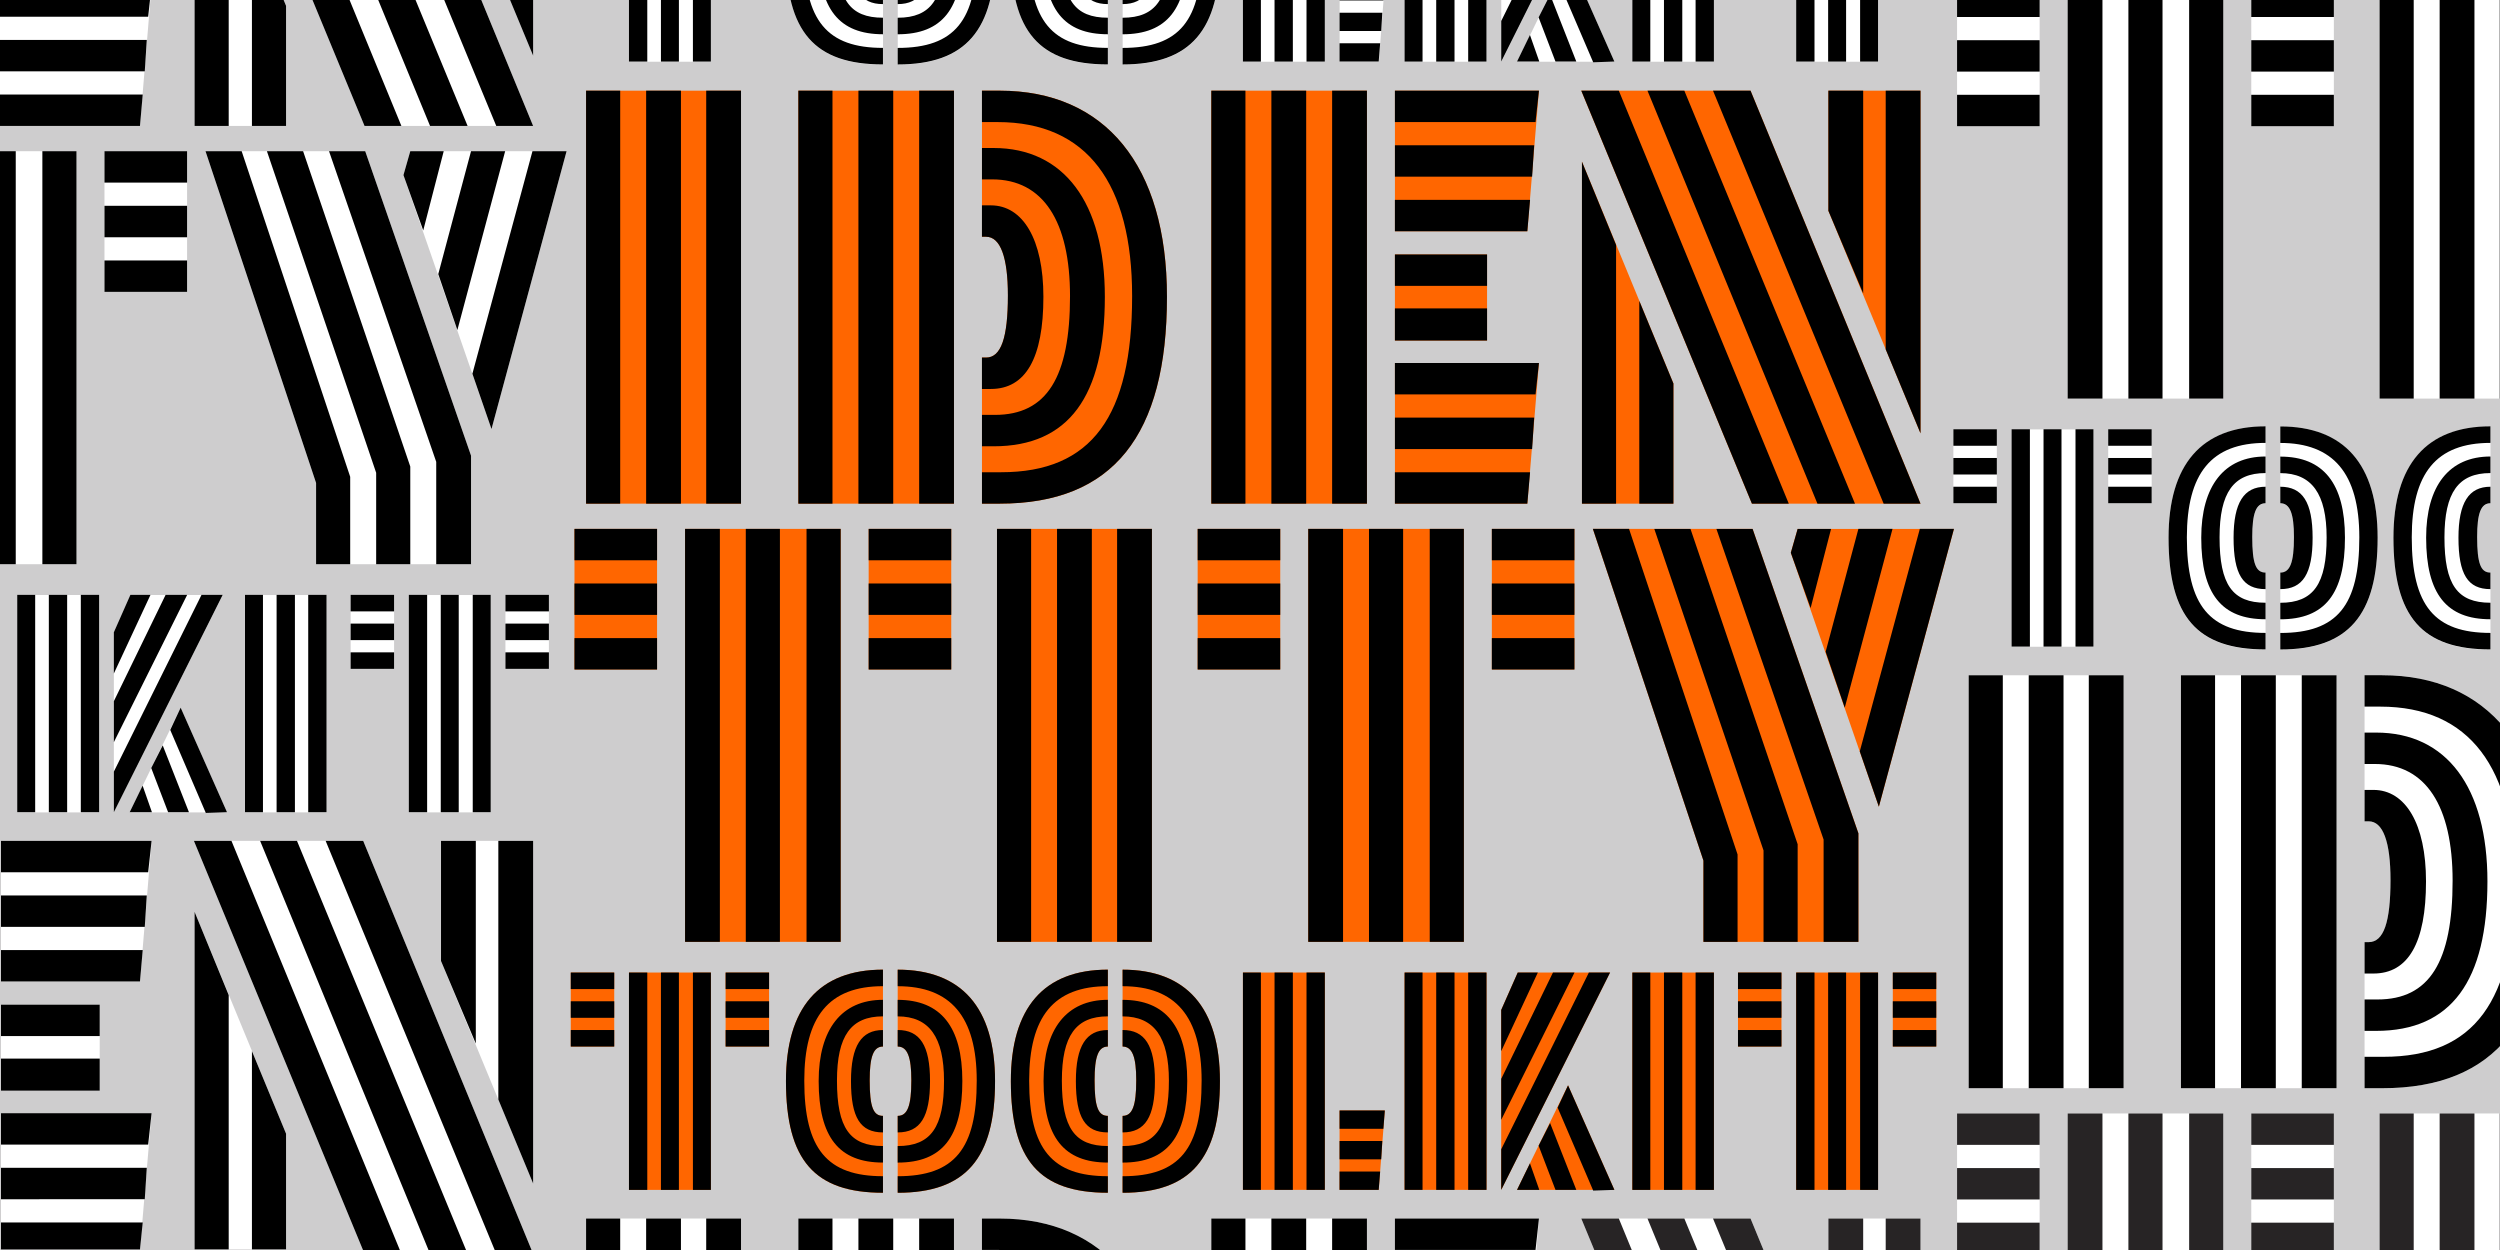 <?xml version="1.0" encoding="utf-8"?>
<!-- Generator: Adobe Illustrator 25.2.2, SVG Export Plug-In . SVG Version: 6.00 Build 0)  -->
<svg version="1.1" xmlns="http://www.w3.org/2000/svg" xmlns:xlink="http://www.w3.org/1999/xlink" x="0px" y="0px"
	 viewBox="0 0 1140 570" style="enable-background:new 0 0 1140 570;" xml:space="preserve">
<style type="text/css">
	.st0{fill:#999999;}
	.st1{display:none;}
	.st2{display:inline;fill:#999999;}
	.st3{clip-path:url(#SVGID_2_);fill:#CECDCE;}
	.st4{clip-path:url(#SVGID_2_);}
	.st5{fill:#FFFFFF;}
	.st6{fill:#272425;}
	.st7{fill:#FF6600;}
</style>
<g id="box">
	<rect class="st0" width="1140" height="570"/>
</g>
<g id="Layer_5">
</g>
<g id="Layer_2">
</g>
<g id="Layer_4" class="st1">
	<rect class="st2" width="1140" height="570"/>
</g>
<g id="Layer_6">
	<g>
		<defs>
			<rect id="SVGID_1_" width="1140" height="570"/>
		</defs>
		<clipPath id="SVGID_2_">
			<use xlink:href="#SVGID_1_"  style="overflow:visible;"/>
		</clipPath>
		<rect class="st3" width="1140" height="570"/>
		<g class="st4">
			<path class="st5" d="M968.37,307.91v188.31h-70.66V307.91H968.37z"/>
			<path class="st5" d="M1065.48,307.91v188.31h-70.97V307.91H1065.48z M1086.33,307.91c47.93,0,76.26,33.93,76.26,94
				c0,63.18-24.59,94.31-76.26,94.31h-8.09v-66.61h1.87c6.85,0,9.96-9.03,9.96-28.32c0-17.43-3.42-26.77-9.96-26.77h-1.87v-66.61
				H1086.33z"/>
		</g>
		<g class="st4">
			<path class="st5" d="M930.08,507.74v64.12h-37.66v-64.12H930.08z M1013.81,507.74v188.31h-70.97V507.74H1013.81z M1064.24,507.74
				v64.12h-37.66v-64.12H1064.24z"/>
			<path class="st5" d="M1155.74,507.74v188.31h-70.66V507.74H1155.74z"/>
		</g>
		<g class="st4">
			<path d="M913.28,307.91v188.31h-15.56V307.91H913.28z M925.1,307.91h15.87v188.31H925.1V307.91z M952.49,307.91h15.87v188.31
				h-15.87V307.91z"/>
			<path d="M1010.07,307.91v188.31h-15.56V307.91H1010.07z M1021.9,307.91h15.87v188.31h-15.87V307.91z M1049.6,307.91h15.87v188.31
				h-15.87V307.91z M1086.33,307.91c47.93,0,76.26,33.93,76.26,94c0,63.18-24.59,94.31-76.26,94.31h-8.09v-14.32h8.71
				c41.4,0,59.76-25.52,59.76-80.31c0-51.36-20.54-79.37-61.32-79.37h-7.16v-14.32H1086.33z M1083.53,334.06
				c32.06,0,50.74,24.9,50.74,67.85c0,45.44-16.5,68.17-50.74,68.17h-5.29v-14.32h5.91c23.66,0,34.24-17.12,34.24-54.16
				c0-33.93-12.14-53.22-35.48-53.22h-4.67v-14.32H1083.53z M1082.29,360.2c14.63,0,23.97,15.56,23.97,41.71
				c0,28.01-8.09,42.02-23.97,42.02h-4.05v-14.32h1.87c6.85,0,9.96-9.03,9.96-28.32c0-17.43-3.42-26.77-9.96-26.77h-1.87V360.2
				H1082.29z"/>
		</g>
		<g class="st4">
			<path class="st6" d="M930.08,507.74v14.32h-37.66v-14.32H930.08z M930.08,532.64v14.32h-37.66v-14.32H930.08z M930.08,557.54
				v14.32h-37.66v-14.32H930.08z M958.72,507.74v188.31h-15.87V507.74H958.72z M970.55,507.74h15.56v188.31h-15.56V507.74z
				 M998.25,507.74h15.56v188.31h-15.56V507.74z M1064.24,507.74v14.32h-37.66v-14.32H1064.24z M1064.24,532.64v14.32h-37.66v-14.32
				H1064.24z M1064.24,557.54v14.32h-37.66v-14.32H1064.24z"/>
			<path class="st6" d="M1100.65,507.74v188.31h-15.56V507.74H1100.65z M1112.48,507.74h15.87v188.31h-15.87V507.74z
				 M1139.87,507.74h15.87v188.31h-15.87V507.74z"/>
		</g>
		<g class="st4">
			<path class="st5" d="M910.56,195.81v33.75h-19.82v-33.75H910.56z M954.63,195.81v99.11h-37.35v-99.11H954.63z M981.16,195.81
				v33.75h-19.82v-33.75H981.16z"/>
			<path class="st5" d="M1033.09,229.56c-4.42,0-6.06,4.75-6.06,15.4c0,12.12,1.64,16.22,6.06,16.22v35.06
				c-31.13,0-44.23-14.74-44.23-50.95c0-33.25,14.91-50.78,44.23-50.78V229.56z M1084.2,245.28c0,35.22-13.27,50.95-44.39,50.95
				v-35.06c4.42,0,6.23-4.42,6.23-16.22c0-10.65-1.8-15.4-6.23-15.4V194.5C1068.81,194.5,1084.2,211.7,1084.2,245.28z"/>
			<path class="st5" d="M1135.64,229.56c-4.42,0-6.06,4.75-6.06,15.4c0,12.12,1.64,16.22,6.06,16.22v35.06
				c-31.12,0-44.23-14.74-44.23-50.95c0-33.25,14.91-50.78,44.23-50.78V229.56z"/>
		</g>
		<g class="st4">
			<path class="st5" d="M930.08-6.56v64.12h-37.66V-6.56H930.08z M1013.81-6.56v188.31h-70.97V-6.56H1013.81z M1064.24-6.56v64.12
				h-37.66V-6.56H1064.24z"/>
			<path class="st5" d="M1155.74-6.56v188.31h-70.66V-6.56H1155.74z"/>
		</g>
		<g class="st4">
			<path d="M930.08-6.56V7.75h-37.66V-6.56H930.08z M930.08,18.34v14.32h-37.66V18.34H930.08z M930.08,43.24v14.32h-37.66V43.24
				H930.08z M958.72-6.56v188.31h-15.87V-6.56H958.72z M970.55-6.56h15.56v188.31h-15.56V-6.56z M998.25-6.56h15.56v188.31h-15.56
				V-6.56z M1064.24-6.56V7.75h-37.66V-6.56H1064.24z M1064.24,18.34v14.32h-37.66V18.34H1064.24z M1064.24,43.24v14.32h-37.66
				V43.24H1064.24z"/>
			<path d="M1100.65-6.56v188.31h-15.56V-6.56H1100.65z M1112.48-6.56h15.87v188.31h-15.87V-6.56z M1139.87-6.56h15.87v188.31
				h-15.87V-6.56z"/>
		</g>
		<g class="st4">
			<path d="M910.56,195.74v7.53h-19.82v-7.53H910.56z M910.56,208.84v7.53h-19.82v-7.53H910.56z M910.56,221.95v7.53h-19.82v-7.53
				H910.56z M925.63,195.74v99.11h-8.35v-99.11H925.63z M931.85,195.74h8.19v99.11h-8.19V195.74z M946.43,195.74h8.19v99.11h-8.19
				V195.74z M981.16,195.74v7.53h-19.82v-7.53H981.16z M981.16,208.84v7.53h-19.82v-7.53H981.16z M981.16,221.95v7.53h-19.82v-7.53
				H981.16z"/>
			<path d="M1033.09,201.96c-24.74,0-35.88,13.92-35.88,43.08c0,31.29,10.48,43.57,35.88,43.57v7.53
				c-31.13,0-44.23-14.74-44.23-50.95c0-33.25,14.91-50.78,44.23-50.78V201.96z M1033.09,215.72c-14.58,0-20.97,8.85-20.97,29.32
				c0,21.62,5.9,29.81,20.97,29.81v7.53c-19.98,0-29.32-11.47-29.32-37.19c0-23.59,10.48-37.02,29.32-37.02V215.72z M1033.09,229.48
				c-4.42,0-6.06,4.75-6.06,15.4c0,12.12,1.64,16.22,6.06,16.22v7.54c-10.32,0-14.58-6.72-14.58-23.43
				c0-16.05,4.75-23.26,14.58-23.26V229.48z M1084.2,245.21c0,35.22-13.27,50.95-44.39,50.95v-7.53c26.05,0,36.04-12.61,36.04-43.57
				c0-29.32-11.96-43.08-36.04-43.08v-7.53C1068.81,194.43,1084.2,211.63,1084.2,245.21z M1069.3,245.21
				c0,25.55-9.17,37.19-29.49,37.19v-7.53c15.24,0,21.13-8.68,21.13-29.81c0-19.82-6.72-29.32-21.13-29.32v-7.53
				C1059.47,208.19,1069.3,220.47,1069.3,245.21z M1054.55,245.21c0,16.38-4.42,23.43-14.74,23.43v-7.54
				c4.42,0,6.23-4.42,6.23-16.22c0-10.65-1.8-15.4-6.23-15.4v-7.53C1049.97,221.95,1054.55,228.99,1054.55,245.21z"/>
			<path d="M1135.64,201.96c-24.74,0-35.88,13.92-35.88,43.08c0,31.29,10.48,43.57,35.88,43.57v7.53
				c-31.12,0-44.23-14.74-44.23-50.95c0-33.25,14.91-50.78,44.23-50.78V201.96z M1135.64,215.72c-14.58,0-20.97,8.85-20.97,29.32
				c0,21.62,5.9,29.81,20.97,29.81v7.53c-19.99,0-29.32-11.47-29.32-37.19c0-23.59,10.48-37.02,29.32-37.02V215.72z M1135.64,229.48
				c-4.42,0-6.06,4.75-6.06,15.4c0,12.12,1.64,16.22,6.06,16.22v7.54c-10.32,0-14.58-6.72-14.58-23.43
				c0-16.05,4.75-23.26,14.58-23.26V229.48z"/>
		</g>
		<g class="st4">
			<path class="st5" d="M337.9,555.65v18.31h-70.66v-18.31H337.9z"/>
			<path class="st5" d="M435.01,555.65v188.31h-70.97V555.65H435.01z M455.87,555.65c47.93,0,76.26,33.93,76.26,94
				c0,63.18-24.59,94.31-76.26,94.31h-8.09v-66.61h1.87c6.85,0,9.96-9.03,9.96-28.33c0-17.43-3.42-26.77-9.96-26.77h-1.87v-66.61
				H455.87z"/>
			<path class="st5" d="M623.32,555.65v188.31h-70.97V555.65H623.32z M701.76,555.65l-5.29,64.12h-60.38v-64.12H701.76z
				 M678.1,630.35v39.22h-42.02v-39.22H678.1z M701.76,679.84l-5.29,64.12h-60.38v-64.12H701.76z"/>
			<path class="st5" d="M721.06,555.65h77.19l77.5,188.31h-76.88L721.06,555.65z M721.37,743.96V588.02l41.71,101.16v54.78H721.37z
				 M833.73,610.43v-54.78h42.02V711.9L833.73,610.43z"/>
		</g>
		<g class="st4">
			<path d="M282.81,555.65v18.31h-15.56v-18.31H282.81z M294.64,555.65h15.87v18.31h-15.87V555.65z M322.03,555.65h15.87v18.31
				h-15.87V555.65z"/>
			<path d="M379.61,555.65v188.31h-15.56V555.65H379.61z M391.44,555.65h15.87v188.31h-15.87V555.65z M419.14,555.65h15.87v188.31
				h-15.87V555.65z M455.87,555.65c47.93,0,76.26,33.93,76.26,94c0,63.18-24.59,94.31-76.26,94.31h-8.09v-14.32h8.71
				c41.4,0,59.76-25.52,59.76-80.3c0-51.36-20.54-79.37-61.32-79.37h-7.16v-14.32H455.87z M453.07,581.8
				c32.06,0,50.74,24.9,50.74,67.85c0,45.44-16.5,68.17-50.74,68.17h-5.29V703.5h5.91c23.66,0,34.24-17.12,34.24-54.16
				c0-33.93-12.14-53.22-35.48-53.22h-4.67V581.8H453.07z M451.82,607.94c14.63,0,23.97,15.56,23.97,41.71
				c0,28.01-8.09,42.02-23.97,42.02h-4.05v-14.32h1.87c6.85,0,9.96-9.03,9.96-28.33c0-17.43-3.42-26.77-9.96-26.77h-1.87v-14.32
				H451.82z"/>
			<path d="M567.92,555.65v188.31h-15.56V555.65H567.92z M579.75,555.65h15.87v188.31h-15.87V555.65z M607.45,555.65h15.87v188.31
				h-15.87V555.65z M701.76,555.65l-1.56,14.32h-64.12v-14.32H701.76z M699.58,580.55l-0.93,14.32h-62.56v-14.32H699.58z
				 M697.71,605.45l-1.25,14.32h-60.38v-14.32H697.71z M678.1,630.35v14.32h-42.02v-14.32H678.1z M678.1,654.94v14.63h-42.02v-14.63
				H678.1z M701.76,679.84l-1.56,14.32h-64.12v-14.32H701.76z M699.58,704.74l-0.93,14.32h-62.56v-14.32H699.58z M697.71,729.64
				l-1.25,14.32h-60.38v-14.32H697.71z"/>
			<path class="st6" d="M721.06,555.65h17.12l77.5,188.31h-16.81L721.06,555.65z M736.93,743.96h-15.56V588.02l15.56,37.97V743.96z
				 M747.52,743.96v-92.44l15.56,37.66v54.78H747.52z M751.25,555.65h16.81l77.81,188.31h-17.12L751.25,555.65z M781.13,555.65
				h17.12l77.5,188.31h-16.81L781.13,555.65z M849.61,555.65v92.44l-15.87-37.66v-54.78H849.61z M859.88,555.65h15.87V711.9
				l-15.87-38.28V555.65z"/>
		</g>
		<g class="st4">
			<path class="st7" d="M280.09,443.48v33.75h-19.82v-33.75H280.09z M324.16,443.48v99.11h-37.35v-99.11H324.16z M350.7,443.48
				v33.75h-19.82v-33.75H350.7z"/>
			<path class="st7" d="M402.63,477.22c-4.42,0-6.06,4.75-6.06,15.4c0,12.12,1.64,16.22,6.06,16.22v35.06
				c-31.13,0-44.23-14.74-44.23-50.95c0-33.25,14.91-50.78,44.23-50.78V477.22z M453.74,492.95c0,35.22-13.27,50.95-44.39,50.95
				v-35.06c4.42,0,6.23-4.42,6.23-16.22c0-10.65-1.8-15.4-6.23-15.4v-35.06C438.34,442.17,453.74,459.37,453.74,492.95z"/>
			<path class="st7" d="M505.18,477.22c-4.42,0-6.06,4.75-6.06,15.4c0,12.12,1.64,16.22,6.06,16.22v35.06
				c-31.12,0-44.23-14.74-44.23-50.95c0-33.25,14.91-50.78,44.23-50.78V477.22z M556.29,492.95c0,35.22-13.27,50.95-44.39,50.95
				v-35.06c4.42,0,6.23-4.42,6.23-16.22c0-10.65-1.8-15.4-6.23-15.4v-35.06C540.89,442.17,556.29,459.37,556.29,492.95z"/>
			<path class="st7" d="M604.12,443.48v99.11h-37.35v-99.11H604.12z M631.48,506.38l-2.78,36.2h-17.86v-36.2H631.48z"/>
			<path class="st7" d="M677.84,443.48v99.11h-37.35v-99.11H677.84z M684.56,460.51l7.53-17.04h42.1l-49.64,99.11V460.51z
				 M715.03,494.91l21.13,47.67h-44.39L715.03,494.91z"/>
			<path class="st7" d="M781.54,443.48v99.11h-37.18v-99.11H781.54z"/>
			<path class="st7" d="M812.34,443.48v33.75h-19.82v-33.75H812.34z M856.4,443.48v99.11h-37.35v-99.11H856.4z M882.94,443.48v33.75
				h-19.82v-33.75H882.94z"/>
		</g>
		<g class="st4">
			<path class="st7" d="M337.9,41.35v188.31h-70.66V41.35H337.9z"/>
			<path class="st7" d="M435.01,41.35v188.31h-70.97V41.35H435.01z M455.87,41.35c47.93,0,76.26,33.93,76.26,94
				c0,63.19-24.59,94.31-76.26,94.31h-8.09v-66.61h1.87c6.85,0,9.96-9.03,9.96-28.32c0-17.43-3.42-26.77-9.96-26.77h-1.87V41.35
				H455.87z"/>
			<path class="st7" d="M623.32,41.35v188.31h-70.97V41.35H623.32z M701.76,41.35l-5.29,64.12h-60.38V41.35H701.76z M678.1,116.05
				v39.22h-42.02v-39.22H678.1z M701.76,165.54l-5.29,64.12h-60.38v-64.12H701.76z"/>
			<path class="st7" d="M721.06,41.35h77.19l77.5,188.31h-76.88L721.06,41.35z M721.37,229.66V73.72l41.71,101.16v54.78H721.37z
				 M833.73,96.13V41.35h42.02V197.6L833.73,96.13z"/>
		</g>
		<g class="st4">
			<path class="st7" d="M299.62,241.17v64.12h-37.66v-64.12H299.62z M383.35,241.17v188.31h-70.97V241.17H383.35z M433.77,241.17
				v64.12h-37.66v-64.12H433.77z"/>
			<path class="st7" d="M525.28,241.17v188.31h-70.66V241.17H525.28z"/>
			<path class="st7" d="M583.79,241.17v64.12h-37.66v-64.12H583.79z M667.52,241.17v188.31h-70.97V241.17H667.52z M717.94,241.17
				v64.12h-37.66v-64.12H717.94z"/>
			<path class="st7" d="M799.18,241.17l48.25,138.82v49.49h-70.66v-37.04l-50.42-151.27H799.18z M816.61,252.07l3.11-10.89H891
				l-34.24,126.68L816.61,252.07z"/>
		</g>
		<g class="st4">
			<path class="st5" d="M69.12,383.43l-5.29,64.12H0.45v-64.12H69.12z M45.47,458.13v39.22H0.45v-39.22H45.47z M69.12,507.62
				l-5.29,62.12H0.45v-62.12H69.12z"/>
			<path class="st5" d="M88.42,383.43h77.19l77.5,188.31h-76.88L88.42,383.43z M88.73,569.74V415.8l41.71,101.16v52.78H88.73z
				 M201.09,438.21v-54.78h42.02v156.25L201.09,438.21z"/>
		</g>
		<g class="st4">
			<path d="M69.12,383.43l-1.56,14.32H0.45v-14.32H69.12z M66.94,408.33l-0.93,14.32H0.45v-14.32H66.94z M65.08,433.23l-1.25,14.32
				H0.45v-14.32H65.08z M45.47,458.13v14.32H0.45v-14.32H45.47z M45.47,482.72v14.63H0.45v-14.63H45.47z M69.12,507.62l-1.56,14.32
				H0.45v-14.32H69.12z M66.94,532.53l-0.93,14.32H0.45v-14.32H66.94z M65.08,557.43l-1.25,12.32H0.45v-12.32H65.08z"/>
			<path d="M88.42,383.43h17.12l77.5,188.31h-16.81L88.42,383.43z M104.29,569.74H88.73V415.8l15.56,37.97V569.74z M114.88,569.74
				V479.3l15.56,37.66v52.78H114.88z M118.61,383.43h16.81l77.81,188.31h-17.12L118.61,383.43z M148.49,383.43h17.12l77.5,188.31
				h-16.81L148.49,383.43z M216.97,383.43v92.44l-15.87-37.66v-54.78H216.97z M227.24,383.43h15.87v156.25l-15.87-38.29V383.43z"/>
		</g>
		<g class="st4">
			<path class="st5" d="M45.2,271.33v99.11H7.85v-99.11H45.2z M51.92,288.37l7.53-17.04h42.1l-49.63,99.11V288.37z M82.39,322.77
				l21.13,47.67H59.13L82.39,322.77z"/>
			<path class="st5" d="M148.9,271.33v99.11h-37.19v-99.11H148.9z"/>
			<path class="st5" d="M179.7,271.33v33.75h-19.82v-33.75H179.7z M223.76,271.33v99.11h-37.35v-99.11H223.76z M250.3,271.33v33.75
				h-19.82v-33.75H250.3z"/>
		</g>
		<g class="st4">
			<path class="st5" d="M69.12-6.68l-5.29,64.12H-3.55V-6.68H69.12z"/>
			<path class="st5" d="M88.42-130.87h77.19l77.5,188.31h-76.88L88.42-130.87z M88.73,57.44V-98.5L130.44,2.66v54.78H88.73z
				 M201.09-76.09v-54.78h42.02V25.38L201.09-76.09z"/>
		</g>
		<g class="st4">
			<path class="st5" d="M34.88,68.96v188.31h-70.97V68.96H34.88z M85.31,68.96v64.12H47.64V68.96H85.31z"/>
			<path class="st5" d="M166.54,68.96l48.25,138.82v49.49h-70.66v-37.04L93.71,68.96H166.54z M183.97,79.85l3.11-10.89h71.28
				l-34.24,126.68L183.97,79.85z"/>
		</g>
		<g class="st4">
			<path d="M69.12-6.68L67.56,7.64H-3.55V-6.68H69.12z M66.94,18.22l-0.93,14.32H-3.55V18.22H66.94z M65.08,43.12l-1.25,14.32H-3.55
				V43.12H65.08z"/>
			<path d="M88.42-130.87h17.12l77.5,188.31h-16.81L88.42-130.87z M104.29,57.44H88.73V-98.5l15.56,37.97V57.44z M114.88,57.44V-35
				l15.56,37.66v54.78H114.88z M118.61-130.87h16.81l77.81,188.31h-17.12L118.61-130.87z M148.49-130.87h17.12l77.5,188.31h-16.81
				L148.49-130.87z M216.97-130.87v92.44l-15.87-37.66v-54.78H216.97z M227.24-130.87h15.87V25.38L227.24-12.9V-130.87z"/>
		</g>
		<g class="st4">
			<path d="M-20.21,68.96v188.31h-15.87V68.96H-20.21z M-8.38,68.96H7.18v188.31H-8.38V68.96z M19.32,68.96h15.56v188.31H19.32
				V68.96z M85.31,68.96v14.32H47.64V68.96H85.31z M85.31,93.86v14.32H47.64V93.86H85.31z M85.31,118.76v14.32H47.64v-14.32H85.31z"
				/>
			<path d="M110.2,68.96l49.49,148.47v39.84h-15.56v-37.04L93.71,68.96H110.2z M171.52,215.56l-49.8-146.6h16.5l48.87,143.8v44.51
				h-15.56V215.56z M198.91,210.58L150.04,68.96h16.5l48.25,138.82v49.49h-15.87V210.58z M193,105.06l-9.03-25.21l3.11-10.89h15.25
				L193,105.06z M230.35,68.96l-21.79,81.55l-8.71-25.52l14.94-56.03H230.35z M242.8,68.96h15.56l-34.24,126.68l-8.71-25.21
				L242.8,68.96z"/>
		</g>
		<g class="st4">
			<path d="M16.04,271.26v99.11H7.85v-99.11H16.04z M22.27,271.26h8.35v99.11h-8.35V271.26z M36.85,271.26h8.35v99.11h-8.35V271.26z
				 M51.92,351.86l39.97-80.6h9.66l-49.63,99.11V351.86z M51.92,319.75l23.59-48.49h9.83l-33.42,67.16V319.75z M51.92,288.3
				l7.53-17.04h9.17l-16.71,35.88V288.3z M69.28,370.37H59.13l5.9-12.12L69.28,370.37z M86.16,370.37h-9.5l-7.7-20.15l5.24-10.32
				L86.16,370.37z M103.52,370.37l-9.67,0.33l-16.22-37.84l4.75-10.16L103.52,370.37z"/>
			<path d="M119.91,271.26v99.11h-8.19v-99.11H119.91z M126.13,271.26h8.35v99.11h-8.35V271.26z M140.55,271.26h8.35v99.11h-8.35
				V271.26z"/>
			<path d="M179.7,271.26v7.53h-19.82v-7.53H179.7z M179.7,284.36v7.53h-19.82v-7.53H179.7z M179.7,297.47V305h-19.82v-7.53H179.7z
				 M194.77,271.26v99.11h-8.35v-99.11H194.77z M200.99,271.26h8.19v99.11h-8.19V271.26z M215.57,271.26h8.19v99.11h-8.19V271.26z
				 M250.3,271.26v7.53h-19.82v-7.53H250.3z M250.3,284.36v7.53h-19.82v-7.53H250.3z M250.3,297.47V305h-19.82v-7.53H250.3z"/>
		</g>
		<g class="st4">
			<path class="st5" d="M324.19-70.96v99.11h-37.35v-99.11H324.19z"/>
			<path class="st5" d="M402.66-37.22c-4.42,0-6.06,4.75-6.06,15.4c0,12.12,1.64,16.22,6.06,16.22v35.06
				c-31.13,0-44.23-14.74-44.23-50.95c0-33.25,14.91-50.78,44.23-50.78V-37.22z M453.77-21.49c0,35.22-13.27,50.95-44.39,50.95V-5.6
				c4.42,0,6.23-4.42,6.23-16.22c0-10.65-1.8-15.4-6.23-15.4v-35.06C438.37-72.27,453.77-55.07,453.77-21.49z"/>
			<path class="st5" d="M505.21-37.22c-4.42,0-6.06,4.75-6.06,15.4c0,12.12,1.64,16.22,6.06,16.22v35.06
				c-31.12,0-44.23-14.74-44.23-50.95c0-33.25,14.91-50.78,44.23-50.78V-37.22z M556.32-21.49c0,35.22-13.27,50.95-44.39,50.95V-5.6
				c4.42,0,6.23-4.42,6.23-16.22c0-10.65-1.8-15.4-6.23-15.4v-35.06C540.93-72.27,556.32-55.07,556.32-21.49z"/>
			<path class="st5" d="M604.16-70.96v99.11h-37.35v-99.11H604.16z M631.52-8.06l-2.78,36.2h-17.86v-36.2H631.52z"/>
			<path class="st5" d="M677.88-70.96v99.11h-37.35v-99.11H677.88z M684.59-53.93l7.53-17.04h42.1l-49.64,99.11V-53.93z
				 M715.06-19.52l21.13,47.67H691.8L715.06-19.52z"/>
			<path class="st5" d="M781.57-70.96v99.11h-37.18v-99.11H781.57z"/>
			<path class="st5" d="M812.37-70.96v33.75h-19.82v-33.75H812.37z M856.44-70.96v99.11h-37.35v-99.11H856.44z M882.97-70.96v33.75
				h-19.82v-33.75H882.97z"/>
		</g>
		<g class="st4">
			<path d="M295.16-71.03v99.11h-8.35v-99.11H295.16z M301.39-71.03h8.19v99.11h-8.19V-71.03z M315.97-71.03h8.19v99.11h-8.19
				V-71.03z"/>
			<path d="M402.63-64.81c-24.74,0-35.88,13.92-35.88,43.08c0,31.29,10.48,43.57,35.88,43.57v7.54c-31.13,0-44.23-14.74-44.23-50.95
				c0-33.25,14.91-50.78,44.23-50.78V-64.81z M402.63-51.05c-14.58,0-20.97,8.85-20.97,29.32c0,21.62,5.9,29.81,20.97,29.81v7.54
				c-19.98,0-29.32-11.47-29.32-37.19c0-23.59,10.48-37.02,29.32-37.02V-51.05z M402.63-37.29c-4.42,0-6.06,4.75-6.06,15.4
				c0,12.12,1.64,16.22,6.06,16.22v7.54c-10.32,0-14.58-6.72-14.58-23.43c0-16.05,4.75-23.26,14.58-23.26V-37.29z M453.74-21.56
				c0,35.22-13.27,50.95-44.39,50.95v-7.54c26.05,0,36.04-12.61,36.04-43.57c0-29.32-11.96-43.08-36.04-43.08v-7.53
				C438.34-72.34,453.74-55.14,453.74-21.56z M438.83-21.56c0,25.55-9.17,37.19-29.49,37.19V8.09c15.24,0,21.13-8.68,21.13-29.81
				c0-19.82-6.72-29.32-21.13-29.32v-7.53C429-58.58,438.83-46.3,438.83-21.56z M424.09-21.56c0,16.38-4.42,23.43-14.74,23.43v-7.54
				c4.42,0,6.23-4.42,6.23-16.22c0-10.65-1.8-15.4-6.23-15.4v-7.53C419.5-44.82,424.09-37.78,424.09-21.56z"/>
			<path d="M505.18-64.81c-24.74,0-35.88,13.92-35.88,43.08c0,31.29,10.48,43.57,35.88,43.57v7.54c-31.12,0-44.23-14.74-44.23-50.95
				c0-33.25,14.91-50.78,44.23-50.78V-64.81z M505.18-51.05c-14.58,0-20.97,8.85-20.97,29.32c0,21.62,5.9,29.81,20.97,29.81v7.54
				c-19.99,0-29.32-11.47-29.32-37.19c0-23.59,10.48-37.02,29.32-37.02V-51.05z M505.18-37.29c-4.42,0-6.06,4.75-6.06,15.4
				c0,12.12,1.64,16.22,6.06,16.22v7.54c-10.32,0-14.58-6.72-14.58-23.43c0-16.05,4.75-23.26,14.58-23.26V-37.29z M556.29-21.56
				c0,35.22-13.27,50.95-44.39,50.95v-7.54c26.05,0,36.04-12.61,36.04-43.57c0-29.32-11.96-43.08-36.04-43.08v-7.53
				C540.89-72.34,556.29-55.14,556.29-21.56z M541.38-21.56c0,25.55-9.17,37.19-29.49,37.19V8.09c15.23,0,21.13-8.68,21.13-29.81
				c0-19.82-6.72-29.32-21.13-29.32v-7.53C531.55-58.58,541.38-46.3,541.38-21.56z M526.64-21.56c0,16.38-4.42,23.43-14.74,23.43
				v-7.54c4.42,0,6.23-4.42,6.23-16.22c0-10.65-1.8-15.4-6.23-15.4v-7.53C522.05-44.82,526.64-37.78,526.64-21.56z"/>
			<path d="M574.97-71.03v99.11h-8.19v-99.11H574.97z M581.19-71.03h8.35v99.11h-8.35V-71.03z M595.77-71.03h8.35v99.11h-8.35
				V-71.03z M631.48-8.13l-0.66,8.35h-19.98v-8.35H631.48z M630.33,5.8l-0.49,8.35h-19V5.8H630.33z M629.35,19.72l-0.66,8.35h-17.86
				v-8.35H629.35z"/>
			<path d="M648.68-71.03v99.11h-8.19v-99.11H648.68z M654.91-71.03h8.35v99.11h-8.35V-71.03z M669.49-71.03h8.35v99.11h-8.35
				V-71.03z M684.56,9.56l39.97-80.6h9.67l-49.64,99.11V9.56z M684.56-22.54l23.59-48.49h9.83L684.56-3.87V-22.54z M684.56-54
				l7.53-17.04h9.17l-16.71,35.87V-54z M701.92,28.07h-10.16l5.9-12.12L701.92,28.07z M718.8,28.07h-9.5l-7.7-20.15l5.24-10.32
				L718.8,28.07z M736.16,28.07l-9.66,0.33L710.28-9.44l4.75-10.16L736.16,28.07z"/>
			<path d="M752.54-71.03v99.11h-8.19v-99.11H752.54z M758.77-71.03h8.35v99.11h-8.35V-71.03z M773.19-71.03h8.35v99.11h-8.35
				V-71.03z"/>
			<path d="M812.34-71.03v7.53h-19.82v-7.53H812.34z M812.34-57.93v7.53h-19.82v-7.53H812.34z M812.34-44.82v7.53h-19.82v-7.53
				H812.34z M827.41-71.03v99.11h-8.35v-99.11H827.41z M833.63-71.03h8.19v99.11h-8.19V-71.03z M848.21-71.03h8.19v99.11h-8.19
				V-71.03z M882.94-71.03v7.53h-19.82v-7.53H882.94z M882.94-57.93v7.53h-19.82v-7.53H882.94z M882.94-44.82v7.53h-19.82v-7.53
				H882.94z"/>
		</g>
		<g class="st4">
			<g>
				<path class="st5" d="M337.9-987.47v188.31h-70.66v-188.31H337.9z"/>
				<path class="st5" d="M435.01-987.47v188.31h-70.97v-188.31H435.01z M455.87-987.47c47.93,0,76.26,33.93,76.26,94
					c0,63.19-24.59,94.31-76.26,94.31h-8.09v-66.61h1.87c6.85,0,9.96-9.03,9.96-28.32c0-17.43-3.42-26.77-9.96-26.77h-1.87v-66.61
					H455.87z"/>
				<path class="st5" d="M623.32-987.47v188.31h-70.97v-188.31H623.32z M701.76-987.47l-5.29,64.12h-60.38v-64.12H701.76z
					 M678.1-912.77v39.22h-42.02v-39.22H678.1z M701.76-863.27l-5.29,64.12h-60.38v-64.12H701.76z"/>
				<path class="st5" d="M721.06-987.47h77.19l77.5,188.31h-76.88L721.06-987.47z M721.37-799.16V-955.1l41.71,101.16v54.78H721.37z
					 M833.73-932.69v-54.78h42.02v156.25L833.73-932.69z"/>
			</g>
		</g>
		<g class="st4">
			<g>
				<path class="st6" d="M282.81-987.47v188.31h-15.56v-188.31H282.81z M294.64-987.47h15.87v188.31h-15.87V-987.47z M322.03-987.47
					h15.87v188.31h-15.87V-987.47z"/>
				<path class="st6" d="M379.61-987.47v188.31h-15.56v-188.31H379.61z M391.44-987.47h15.87v188.31h-15.87V-987.47z M419.14-987.47
					h15.87v188.31h-15.87V-987.47z M455.87-987.47c47.93,0,76.26,33.93,76.26,94c0,63.19-24.59,94.31-76.26,94.31h-8.09v-14.32h8.71
					c41.4,0,59.76-25.52,59.76-80.3c0-51.36-20.54-79.37-61.32-79.37h-7.16v-14.32H455.87z M453.07-961.32
					c32.06,0,50.74,24.9,50.74,67.85c0,45.44-16.5,68.17-50.74,68.17h-5.29v-14.32h5.91c23.66,0,34.24-17.12,34.24-54.16
					c0-33.93-12.14-53.23-35.48-53.23h-4.67v-14.32H453.07z M451.82-935.18c14.63,0,23.97,15.56,23.97,41.71
					c0,28.01-8.09,42.02-23.97,42.02h-4.05v-14.32h1.87c6.85,0,9.96-9.03,9.96-28.32c0-17.43-3.42-26.77-9.96-26.77h-1.87v-14.32
					H451.82z"/>
				<path class="st6" d="M567.92-987.47v188.31h-15.56v-188.31H567.92z M579.75-987.47h15.87v188.31h-15.87V-987.47z M607.45-987.47
					h15.87v188.31h-15.87V-987.47z M701.76-987.47l-1.56,14.32h-64.12v-14.32H701.76z M699.58-962.57l-0.93,14.32h-62.56v-14.32
					H699.58z M697.71-937.67l-1.25,14.32h-60.38v-14.32H697.71z M678.1-912.77v14.32h-42.02v-14.32H678.1z M678.1-888.18v14.63
					h-42.02v-14.63H678.1z M701.76-863.27l-1.56,14.32h-64.12v-14.32H701.76z M699.58-838.37l-0.93,14.32h-62.56v-14.32H699.58z
					 M697.71-813.47l-1.25,14.32h-60.38v-14.32H697.71z"/>
				<path class="st6" d="M721.06-987.47h17.12l77.5,188.31h-16.81L721.06-987.47z M736.93-799.16h-15.56V-955.1l15.56,37.97V-799.16
					z M747.52-799.16v-92.44l15.56,37.66v54.78H747.52z M751.25-987.47h16.81l77.81,188.31h-17.12L751.25-987.47z M781.13-987.47
					h17.12l77.5,188.31h-16.81L781.13-987.47z M849.61-987.47v92.44l-15.87-37.66v-54.78H849.61z M859.88-987.47h15.87v156.25
					l-15.87-38.28V-987.47z"/>
			</g>
		</g>
		<g class="st4">
			<path d="M282.81,41.35v188.31h-15.56V41.35H282.81z M294.64,41.35h15.87v188.31h-15.87V41.35z M322.03,41.35h15.87v188.31h-15.87
				V41.35z"/>
			<path d="M379.61,41.35v188.31h-15.56V41.35H379.61z M391.44,41.35h15.87v188.31h-15.87V41.35z M419.14,41.35h15.87v188.31h-15.87
				V41.35z M455.87,41.35c47.93,0,76.26,33.93,76.26,94c0,63.19-24.59,94.31-76.26,94.31h-8.09v-14.32h8.71
				c41.4,0,59.76-25.52,59.76-80.3c0-51.36-20.54-79.37-61.32-79.37h-7.16V41.35H455.87z M453.07,67.49
				c32.06,0,50.74,24.9,50.74,67.85c0,45.44-16.5,68.17-50.74,68.17h-5.29v-14.32h5.91c23.66,0,34.24-17.12,34.24-54.16
				c0-33.93-12.14-53.23-35.48-53.23h-4.67V67.49H453.07z M451.82,93.64c14.63,0,23.97,15.56,23.97,41.71
				c0,28.01-8.09,42.02-23.97,42.02h-4.05v-14.32h1.87c6.85,0,9.96-9.03,9.96-28.32c0-17.43-3.42-26.77-9.96-26.77h-1.87V93.64
				H451.82z"/>
			<path d="M567.92,41.35v188.31h-15.56V41.35H567.92z M579.75,41.35h15.87v188.31h-15.87V41.35z M607.45,41.35h15.87v188.31h-15.87
				V41.35z M701.76,41.35l-1.56,14.32h-64.12V41.35H701.76z M699.58,66.25l-0.93,14.32h-62.56V66.25H699.58z M697.71,91.15
				l-1.25,14.32h-60.38V91.15H697.71z M678.1,116.05v14.32h-42.02v-14.32H678.1z M678.1,140.64v14.63h-42.02v-14.63H678.1z
				 M701.76,165.54l-1.56,14.32h-64.12v-14.32H701.76z M699.58,190.44l-0.93,14.32h-62.56v-14.32H699.58z M697.71,215.34
				l-1.25,14.32h-60.38v-14.32H697.71z"/>
			<path d="M721.06,41.35h17.12l77.5,188.31h-16.81L721.06,41.35z M736.93,229.66h-15.56V73.72l15.56,37.97V229.66z M747.52,229.66
				v-92.44l15.56,37.66v54.78H747.52z M751.25,41.35h16.81l77.81,188.31h-17.12L751.25,41.35z M781.13,41.35h17.12l77.5,188.31
				h-16.81L781.13,41.35z M849.61,41.35v92.44l-15.87-37.66V41.35H849.61z M859.88,41.35h15.87V197.6l-15.87-38.28V41.35z"/>
		</g>
		<g class="st4">
			<path d="M299.62,241.17v14.32h-37.66v-14.32H299.62z M299.62,266.07v14.32h-37.66v-14.32H299.62z M299.62,290.98v14.32h-37.66
				v-14.32H299.62z M328.26,241.17v188.31h-15.87V241.17H328.26z M340.08,241.17h15.56v188.31h-15.56V241.17z M367.78,241.17h15.56
				v188.31h-15.56V241.17z M433.77,241.17v14.32h-37.66v-14.32H433.77z M433.77,266.07v14.32h-37.66v-14.32H433.77z M433.77,290.98
				v14.32h-37.66v-14.32H433.77z"/>
			<path d="M470.19,241.17v188.31h-15.56V241.17H470.19z M482.01,241.17h15.87v188.31h-15.87V241.17z M509.4,241.17h15.87v188.31
				H509.4V241.17z"/>
			<path d="M583.79,241.17v14.32h-37.66v-14.32H583.79z M583.79,266.07v14.32h-37.66v-14.32H583.79z M583.79,290.98v14.32h-37.66
				v-14.32H583.79z M612.43,241.17v188.31h-15.87V241.17H612.43z M624.26,241.17h15.56v188.31h-15.56V241.17z M651.96,241.17h15.56
				v188.31h-15.56V241.17z M717.94,241.17v14.32h-37.66v-14.32H717.94z M717.94,266.07v14.32h-37.66v-14.32H717.94z M717.94,290.98
				v14.32h-37.66v-14.32H717.94z"/>
			<path d="M742.84,241.17l49.49,148.47v39.84h-15.56v-37.04l-50.42-151.27H742.84z M804.16,387.78l-49.8-146.6h16.5l48.87,143.8
				v44.51h-15.56V387.78z M831.55,382.8l-48.87-141.62h16.5l48.25,138.82v49.49h-15.87V382.8z M825.64,277.28l-9.03-25.21
				l3.11-10.89h15.25L825.64,277.28z M862.99,241.17l-21.79,81.55l-8.71-25.52l14.94-56.03H862.99z M875.44,241.17H891
				l-34.24,126.68l-8.71-25.21L875.44,241.17z"/>
		</g>
		<g class="st4">
			<path d="M280.09,443.48v7.54h-19.82v-7.54H280.09z M280.09,456.58v7.54h-19.82v-7.54H280.09z M280.09,469.69v7.54h-19.82v-7.54
				H280.09z M295.16,443.48v99.11h-8.35v-99.11H295.16z M301.39,443.48h8.19v99.11h-8.19V443.48z M315.97,443.48h8.19v99.11h-8.19
				V443.48z M350.7,443.48v7.54h-19.82v-7.54H350.7z M350.7,456.58v7.54h-19.82v-7.54H350.7z M350.7,469.69v7.54h-19.82v-7.54H350.7
				z"/>
			<path d="M402.63,449.7c-24.74,0-35.88,13.92-35.88,43.08c0,31.29,10.48,43.57,35.88,43.57v7.54c-31.13,0-44.23-14.74-44.23-50.95
				c0-33.25,14.91-50.78,44.23-50.78V449.7z M402.63,463.46c-14.58,0-20.97,8.85-20.97,29.32c0,21.62,5.9,29.81,20.97,29.81v7.54
				c-19.98,0-29.32-11.47-29.32-37.19c0-23.59,10.48-37.02,29.32-37.02V463.46z M402.63,477.22c-4.42,0-6.06,4.75-6.06,15.4
				c0,12.12,1.64,16.22,6.06,16.22v7.54c-10.32,0-14.58-6.72-14.58-23.43c0-16.05,4.75-23.26,14.58-23.26V477.22z M453.74,492.95
				c0,35.22-13.27,50.95-44.39,50.95v-7.54c26.05,0,36.04-12.61,36.04-43.57c0-29.32-11.96-43.08-36.04-43.08v-7.54
				C438.34,442.17,453.74,459.37,453.74,492.95z M438.83,492.95c0,25.55-9.17,37.19-29.49,37.19v-7.54
				c15.24,0,21.13-8.68,21.13-29.81c0-19.82-6.72-29.32-21.13-29.32v-7.54C429,455.93,438.83,468.21,438.83,492.95z M424.09,492.95
				c0,16.38-4.42,23.43-14.74,23.43v-7.54c4.42,0,6.23-4.42,6.23-16.22c0-10.65-1.8-15.4-6.23-15.4v-7.54
				C419.5,469.69,424.09,476.73,424.09,492.95z"/>
			<path d="M505.18,449.7c-24.74,0-35.88,13.92-35.88,43.08c0,31.29,10.48,43.57,35.88,43.57v7.54c-31.12,0-44.23-14.74-44.23-50.95
				c0-33.25,14.91-50.78,44.23-50.78V449.7z M505.18,463.46c-14.58,0-20.97,8.85-20.97,29.32c0,21.62,5.9,29.81,20.97,29.81v7.54
				c-19.99,0-29.32-11.47-29.32-37.19c0-23.59,10.48-37.02,29.32-37.02V463.46z M505.18,477.22c-4.42,0-6.06,4.75-6.06,15.4
				c0,12.12,1.64,16.22,6.06,16.22v7.54c-10.32,0-14.58-6.72-14.58-23.43c0-16.05,4.75-23.26,14.58-23.26V477.22z M556.29,492.95
				c0,35.22-13.27,50.95-44.39,50.95v-7.54c26.05,0,36.04-12.61,36.04-43.57c0-29.32-11.96-43.08-36.04-43.08v-7.54
				C540.89,442.17,556.29,459.37,556.29,492.95z M541.38,492.95c0,25.55-9.17,37.19-29.49,37.19v-7.54
				c15.23,0,21.13-8.68,21.13-29.81c0-19.82-6.72-29.32-21.13-29.32v-7.54C531.55,455.93,541.38,468.21,541.38,492.95z
				 M526.64,492.95c0,16.38-4.42,23.43-14.74,23.43v-7.54c4.42,0,6.23-4.42,6.23-16.22c0-10.65-1.8-15.4-6.23-15.4v-7.54
				C522.05,469.69,526.64,476.73,526.64,492.95z"/>
			<path d="M574.97,443.48v99.11h-8.19v-99.11H574.97z M581.19,443.48h8.35v99.11h-8.35V443.48z M595.77,443.48h8.35v99.11h-8.35
				V443.48z M631.48,506.38l-0.66,8.35h-19.98v-8.35H631.48z M630.33,520.31l-0.49,8.35h-19v-8.35H630.33z M629.35,534.23
				l-0.66,8.35h-17.86v-8.35H629.35z"/>
			<path d="M648.68,443.48v99.11h-8.19v-99.11H648.68z M654.91,443.48h8.35v99.11h-8.35V443.48z M669.49,443.48h8.35v99.11h-8.35
				V443.48z M684.56,524.07l39.97-80.6h9.67l-49.64,99.11V524.07z M684.56,491.96l23.59-48.49h9.83l-33.42,67.16V491.96z
				 M684.56,460.51l7.53-17.04h9.17l-16.71,35.88V460.51z M701.92,542.58h-10.16l5.9-12.12L701.92,542.58z M718.8,542.58h-9.5
				l-7.7-20.15l5.24-10.32L718.8,542.58z M736.16,542.58l-9.66,0.33l-16.22-37.84l4.75-10.16L736.16,542.58z"/>
			<path d="M752.54,443.48v99.11h-8.19v-99.11H752.54z M758.77,443.48h8.35v99.11h-8.35V443.48z M773.19,443.48h8.35v99.11h-8.35
				V443.48z"/>
			<path d="M812.34,443.48v7.54h-19.82v-7.54H812.34z M812.34,456.58v7.54h-19.82v-7.54H812.34z M812.34,469.69v7.54h-19.82v-7.54
				H812.34z M827.41,443.48v99.11h-8.35v-99.11H827.41z M833.63,443.48h8.19v99.11h-8.19V443.48z M848.21,443.48h8.19v99.11h-8.19
				V443.48z M882.94,443.48v7.54h-19.82v-7.54H882.94z M882.94,456.58v7.54h-19.82v-7.54H882.94z M882.94,469.69v7.54h-19.82v-7.54
				H882.94z"/>
		</g>
	</g>
</g>
<g id="Layer_3">
</g>
</svg>
